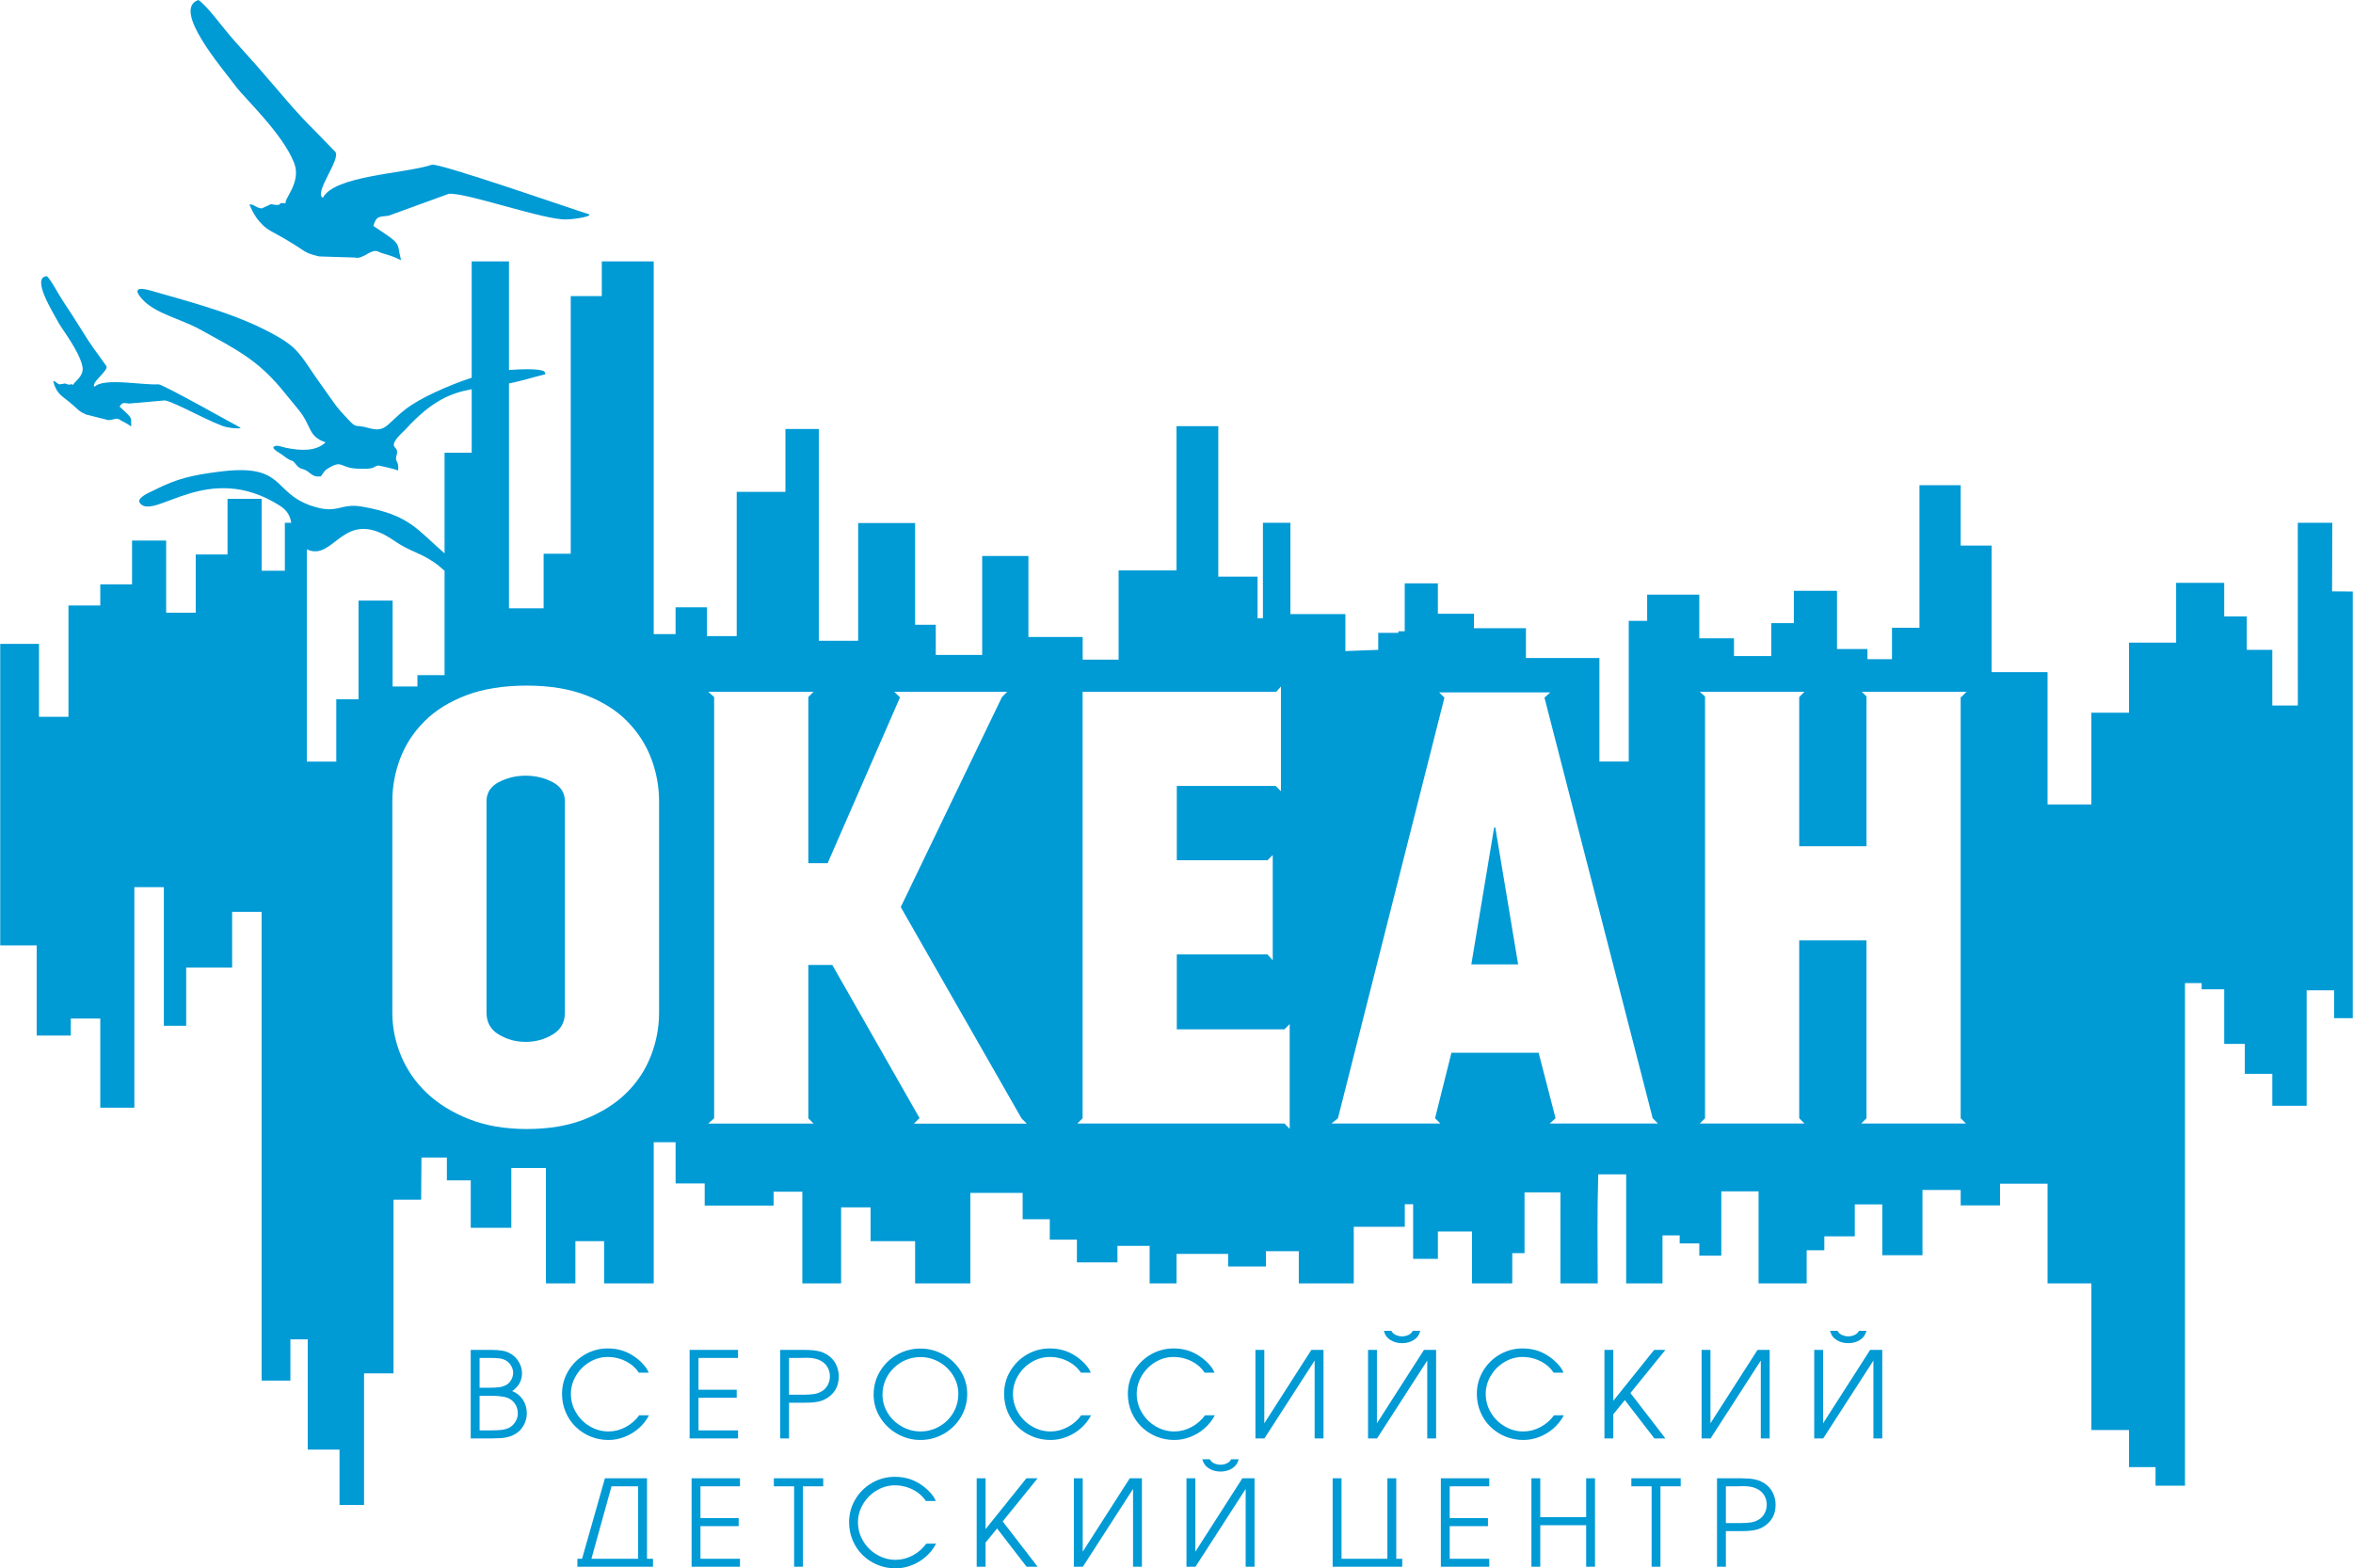 <?xml version="1.0" encoding="UTF-8"?> <!-- Creator: CorelDRAW --> <svg xmlns="http://www.w3.org/2000/svg" xmlns:xlink="http://www.w3.org/1999/xlink" xmlns:xodm="http://www.corel.com/coreldraw/odm/2003" xml:space="preserve" width="2777px" height="1851px" style="shape-rendering:geometricPrecision; text-rendering:geometricPrecision; image-rendering:optimizeQuality; fill-rule:evenodd; clip-rule:evenodd" viewBox="0 0 2836.95 1891.31"> <defs> <style type="text/css"> <![CDATA[ .fil0 {fill:#009AD5;fill-rule:nonzero} ]]> </style> </defs> <g id="Слой_x0020_1">  <g id="_105553286136672"> <path class="fil0" d="M2215.68 1604.91c1.02,2.15 2.77,3.8 5.17,4.93 2.4,1.12 4.98,1.69 7.7,1.69 2.7,0 5.28,-0.57 7.71,-1.72 2.44,-1.12 4.13,-2.79 5.12,-4.9l9.1 0c-1.24,4.86 -3.89,8.56 -7.94,11.07 -4.04,2.53 -8.71,3.79 -13.99,3.79 -5.31,0 -9.98,-1.26 -14.04,-3.79 -4.05,-2.51 -6.69,-6.21 -7.92,-11.07l9.09 0zm53.87 22.96l0 0 0 106.75 -10.67 0 0 -93.88 -60.55 93.88 -10.84 0 0 -106.75 10.71 0 0 88.53 56.74 -88.53 14.61 0zm-135.79 0l0 0 0 106.75 -10.68 0 0 -93.88 -60.55 93.88 -10.83 0 0 -106.75 10.68 0 0 88.53 56.75 -88.53 14.63 0zm-199.23 0l0 0 10.69 0 0 61.39 49.27 -61.39 13.56 0 -42.18 52.02 42.18 54.73 -13.31 0 -35.63 -46.23 -13.89 17.07 0 29.16 -10.69 0 0 -106.75zm-61.27 27.44l0 0c-2.61,-3.94 -5.89,-7.37 -9.92,-10.25 -3.98,-2.83 -8.35,-5 -13.06,-6.47 -4.73,-1.46 -9.5,-2.21 -14.3,-2.21 -7.88,0 -15.21,2.06 -22.1,6.18 -6.88,4.15 -12.37,9.63 -16.45,16.52 -4.06,6.89 -6.08,14.13 -6.08,21.78 0,8.14 2.06,15.67 6.23,22.64 4.13,6.96 9.73,12.52 16.73,16.6 7.01,4.09 14.47,6.13 22.4,6.13 7.15,0 14.07,-1.78 20.69,-5.32 6.64,-3.56 12.06,-8.29 16.3,-14.18l11.85 0c-3.1,5.89 -7.17,11.09 -12.27,15.59 -5.06,4.49 -10.77,7.94 -17.12,10.44 -6.34,2.47 -12.81,3.73 -19.45,3.73 -7.73,0 -14.96,-1.4 -21.76,-4.18 -6.83,-2.82 -12.81,-6.77 -18,-11.82 -5.15,-5.06 -9.14,-11.02 -12.01,-17.85 -2.86,-6.82 -4.28,-14.1 -4.28,-21.78 0,-9.88 2.47,-19.02 7.45,-27.44 4.94,-8.4 11.66,-15.04 20.13,-19.96 8.47,-4.89 17.65,-7.35 27.61,-7.35 11.55,0 21.83,2.99 30.77,8.97 3.78,2.39 7.46,5.43 11.07,9.17 3.62,3.76 6.1,7.44 7.44,11.06l-11.87 0zm-195.61 -50.4l0 0c1.02,2.15 2.76,3.8 5.18,4.93 2.41,1.12 4.97,1.69 7.7,1.69 2.69,0 5.28,-0.57 7.7,-1.72 2.43,-1.12 4.14,-2.79 5.14,-4.9l9.07 0c-1.22,4.86 -3.88,8.56 -7.93,11.07 -4.04,2.53 -8.7,3.79 -13.98,3.79 -5.34,0 -9.98,-1.26 -14.04,-3.79 -4.04,-2.51 -6.71,-6.21 -7.92,-11.07l9.08 0zm53.88 22.96l0 0 0 106.75 -10.68 0 0 -93.88 -60.53 93.88 -10.86 0 0 -106.75 10.69 0 0 88.53 56.77 -88.53 14.61 0zm-135.8 0l0 0 0 106.75 -10.68 0 0 -93.88 -60.55 93.88 -10.85 0 0 -106.75 10.71 0 0 88.53 56.75 -88.53 14.62 0zm-143.33 27.44l0 0c-2.6,-3.94 -5.9,-7.37 -9.92,-10.25 -3.98,-2.83 -8.36,-5 -13.07,-6.47 -4.72,-1.46 -9.48,-2.21 -14.28,-2.21 -7.88,0 -15.24,2.06 -22.12,6.18 -6.87,4.15 -12.35,9.63 -16.43,16.52 -4.07,6.89 -6.09,14.13 -6.09,21.78 0,8.14 2.06,15.67 6.24,22.64 4.14,6.96 9.72,12.52 16.72,16.6 7.02,4.09 14.49,6.13 22.41,6.13 7.14,0 14.06,-1.78 20.68,-5.32 6.64,-3.56 12.07,-8.29 16.3,-14.18l11.84 0c-3.08,5.89 -7.13,11.09 -12.25,15.59 -5.08,4.49 -10.78,7.94 -17.12,10.44 -6.34,2.47 -12.81,3.73 -19.45,3.73 -7.7,0 -14.96,-1.4 -21.77,-4.18 -6.81,-2.82 -12.81,-6.77 -17.99,-11.82 -5.15,-5.06 -9.15,-11.02 -12.02,-17.85 -2.86,-6.82 -4.28,-14.1 -4.28,-21.78 0,-9.88 2.47,-19.02 7.43,-27.44 4.96,-8.4 11.7,-15.04 20.14,-19.96 8.47,-4.89 17.67,-7.35 27.62,-7.35 11.56,0 21.8,2.99 30.78,8.97 3.77,2.39 7.45,5.43 11.08,9.17 3.6,3.76 6.08,7.44 7.43,11.06l-11.88 0zm-149.23 0l0 0c-2.6,-3.94 -5.9,-7.37 -9.92,-10.25 -4,-2.83 -8.36,-5 -13.08,-6.47 -4.72,-1.46 -9.49,-2.21 -14.28,-2.21 -7.87,0 -15.25,2.06 -22.13,6.18 -6.88,4.15 -12.37,9.63 -16.42,16.52 -4.07,6.89 -6.09,14.13 -6.09,21.78 0,8.14 2.07,15.67 6.23,22.64 4.14,6.96 9.73,12.52 16.74,16.6 7.01,4.09 14.46,6.13 22.39,6.13 7.15,0 14.06,-1.78 20.68,-5.32 6.66,-3.56 12.08,-8.29 16.3,-14.18l11.86 0c-3.08,5.89 -7.16,11.09 -12.26,15.59 -5.09,4.49 -10.79,7.94 -17.12,10.44 -6.33,2.47 -12.8,3.73 -19.46,3.73 -7.71,0 -14.95,-1.4 -21.77,-4.18 -6.8,-2.82 -12.81,-6.77 -17.98,-11.82 -5.15,-5.06 -9.16,-11.02 -12.03,-17.85 -2.85,-6.82 -4.27,-14.1 -4.27,-21.78 0,-9.88 2.47,-19.02 7.42,-27.44 4.98,-8.4 11.69,-15.04 20.13,-19.96 8.48,-4.89 17.69,-7.35 27.63,-7.35 11.56,0 21.82,2.99 30.77,8.97 3.79,2.39 7.48,5.43 11.08,9.17 3.62,3.76 6.09,7.44 7.44,11.06l-11.86 0zm-239.25 26.42l0 0c0,8.08 2.12,15.52 6.34,22.31 4.23,6.81 9.88,12.2 16.95,16.19 7.1,4.01 14.6,6 22.54,6 6.16,0 12.01,-1.14 17.58,-3.48 5.59,-2.35 10.48,-5.58 14.7,-9.75 4.21,-4.14 7.48,-8.96 9.85,-14.44 2.33,-5.54 3.5,-11.37 3.5,-17.54 0,-8.04 -2.08,-15.47 -6.29,-22.3 -4.18,-6.81 -9.79,-12.24 -16.84,-16.22 -7.06,-3.99 -14.55,-5.97 -22.5,-5.97 -6.16,0 -12.03,1.16 -17.6,3.45 -5.58,2.34 -10.49,5.59 -14.73,9.8 -4.27,4.2 -7.59,9.03 -9.94,14.56 -2.37,5.48 -3.56,11.29 -3.56,17.39zm102.16 -0.71l0 0c0,10.06 -2.55,19.36 -7.63,27.88 -5.12,8.55 -11.99,15.29 -20.68,20.21 -8.67,4.92 -18.06,7.38 -28.15,7.38 -9.87,0 -19.12,-2.46 -27.8,-7.33 -8.68,-4.88 -15.62,-11.55 -20.79,-19.94 -5.2,-8.4 -7.8,-17.57 -7.8,-27.49 0,-10.1 2.54,-19.39 7.62,-27.9 5.07,-8.5 11.92,-15.21 20.61,-20.15 8.68,-4.94 18.07,-7.41 28.16,-7.41 9.92,0 19.21,2.42 27.9,7.31 8.69,4.88 15.63,11.53 20.81,19.91 5.18,8.4 7.75,17.55 7.75,27.53zm-196.46 0.86l0 0c4.69,0 8.74,-0.26 12.09,-0.81 3.37,-0.54 6.48,-1.73 9.41,-3.52 2.95,-1.82 5.27,-4.36 6.91,-7.56 1.66,-3.21 2.48,-6.62 2.48,-10.21 0,-4.59 -1.19,-8.62 -3.52,-12.11 -2.33,-3.5 -5.6,-6.09 -9.77,-7.81 -3.91,-1.66 -8.91,-2.48 -15.04,-2.48 -0.78,0 -2.02,0.03 -3.63,0.09 -1.6,0.03 -2.82,0.07 -3.55,0.07l-13.75 0 0 44.34 18.37 0zm-29.06 -54.01l0 0 28.04 0c4.07,0.04 7.64,0.16 10.74,0.39 3.11,0.22 6.19,0.74 9.22,1.57 3.05,0.81 5.93,2.1 8.63,3.79 4.55,2.86 8.01,6.61 10.42,11.2 2.39,4.63 3.59,9.66 3.59,15.1 0,10.57 -4.03,18.83 -12.13,24.73 -3.77,2.77 -7.85,4.62 -12.26,5.55 -4.4,0.91 -9.56,1.35 -15.45,1.35l-20.11 0 0 43.07 -10.69 0 0 -106.75zm-109.21 0l0 0 58.37 0 0 9.67 -47.67 0 0 38.42 46.1 0 0 9.67 -46.1 0 0 39.31 47.67 0 0 9.68 -58.37 0 0 -106.75zm-61.26 27.44l0 0c-2.59,-3.94 -5.9,-7.37 -9.92,-10.25 -3.99,-2.83 -8.34,-5 -13.06,-6.47 -4.73,-1.46 -9.5,-2.21 -14.29,-2.21 -7.87,0 -15.25,2.06 -22.13,6.18 -6.87,4.15 -12.35,9.63 -16.42,16.52 -4.08,6.89 -6.09,14.13 -6.09,21.78 0,8.14 2.07,15.67 6.23,22.64 4.14,6.96 9.72,12.52 16.73,16.6 7.02,4.09 14.48,6.13 22.4,6.13 7.15,0 14.06,-1.78 20.69,-5.32 6.63,-3.56 12.06,-8.29 16.3,-14.18l11.85 0c-3.09,5.89 -7.16,11.09 -12.25,15.59 -5.1,4.49 -10.8,7.94 -17.15,10.44 -6.32,2.47 -12.8,3.73 -19.44,3.73 -7.71,0 -14.96,-1.4 -21.76,-4.18 -6.83,-2.82 -12.82,-6.77 -17.98,-11.82 -5.16,-5.06 -9.16,-11.02 -12.04,-17.85 -2.86,-6.82 -4.28,-14.1 -4.28,-21.78 0,-9.88 2.49,-19.02 7.43,-27.44 4.98,-8.4 11.7,-15.04 20.14,-19.96 8.48,-4.89 17.68,-7.35 27.63,-7.35 11.55,0 21.82,2.99 30.77,8.97 3.78,2.39 7.46,5.43 11.07,9.17 3.63,3.76 6.09,7.44 7.45,11.06l-11.88 0zm-180.45 18.2l0 0c4.66,0 8.53,-0.19 11.63,-0.57 3.1,-0.38 6,-1.23 8.63,-2.62 2.55,-1.34 4.61,-3.4 6.24,-6.19 1.6,-2.78 2.39,-5.67 2.39,-8.69 0,-2.87 -0.79,-5.65 -2.38,-8.35 -1.59,-2.7 -3.61,-4.81 -6.11,-6.35 -2.38,-1.37 -5.1,-2.28 -8.21,-2.66 -3.08,-0.37 -6.83,-0.54 -11.3,-0.54l-12.45 0 0 35.97 11.56 0zm1.59 51.43l0 0c5.09,0 9.41,-0.21 12.92,-0.55 3.56,-0.37 6.76,-1.25 9.63,-2.65 3.01,-1.59 5.53,-4.01 7.48,-7.23 1.94,-3.22 2.92,-6.56 2.92,-9.94 0,-4.55 -1.2,-8.53 -3.58,-11.95 -2.35,-3.42 -5.6,-5.85 -9.73,-7.3 -4.39,-1.43 -11.57,-2.14 -21.5,-2.14l-11.29 0 0 41.76 13.15 0zm-23.84 -97.07l0 0 25.02 0c5.16,0 9.66,0.32 13.51,1.02 3.85,0.7 7.45,2.14 10.75,4.34 3.86,2.5 6.92,5.81 9.16,9.91 2.26,4.1 3.39,8.45 3.39,13.02 0,8.69 -3.93,15.83 -11.8,21.39 5.56,2.26 9.89,5.75 12.96,10.49 3.07,4.76 4.63,10.19 4.63,16.38 0,4.86 -1.18,9.51 -3.51,13.91 -2.34,4.42 -5.54,7.9 -9.63,10.5 -2.92,1.78 -5.93,3.08 -9,3.91 -3.05,0.83 -6.06,1.35 -9,1.53 -2.94,0.16 -6.72,0.28 -11.31,0.35l-25.17 0 0 -106.75z"></path> <path class="fil0" d="M2099.34 1836.69c4.71,0 8.74,-0.26 12.08,-0.82 3.39,-0.53 6.52,-1.69 9.42,-3.52 2.97,-1.81 5.28,-4.35 6.93,-7.56 1.64,-3.19 2.47,-6.61 2.47,-10.19 0,-4.59 -1.18,-8.64 -3.51,-12.12 -2.34,-3.5 -5.6,-6.09 -9.8,-7.8 -3.88,-1.65 -8.91,-2.5 -15,-2.5 -0.82,0 -2.03,0.03 -3.65,0.09 -1.61,0.06 -2.81,0.08 -3.56,0.08l-13.75 0 0 44.34 18.37 0zm-29.06 -54.02l0 0 28.05 0c4.06,0.06 7.61,0.2 10.73,0.41 3.12,0.21 6.2,0.74 9.22,1.56 3.08,0.81 5.93,2.11 8.65,3.79 4.54,2.85 8,6.61 10.42,11.21 2.37,4.63 3.58,9.64 3.58,15.1 0,10.56 -4.05,18.83 -12.13,24.72 -3.77,2.77 -7.87,4.62 -12.26,5.53 -4.41,0.93 -9.55,1.38 -15.47,1.38l-20.1 0 0 43.04 -10.69 0 0 -106.74zm-78.87 9.68l0 0 -24.44 0 0 -9.68 59.53 0 0 9.68 -24.42 0 0 97.06 -10.67 0 0 -97.06zm-144.94 -9.68l0 0 10.67 0 0 46.95 55.35 0 0 -46.95 10.68 0 0 106.74 -10.68 0 0 -50.12 -55.35 0 0 50.12 -10.67 0 0 -106.74zm-109.21 0l0 0 58.37 0 0 9.68 -47.68 0 0 38.42 46.12 0 0 9.68 -46.12 0 0 39.29 47.68 0 0 9.67 -58.37 0 0 -106.74zm-130.48 106.74l0 0 0 -106.74 10.69 0 0 97.07 55.31 0 0 -97.07 10.71 0 0 97.07 7.22 0 0 9.67 -83.93 0zm-148.1 -129.68l0 0c1.04,2.14 2.77,3.78 5.18,4.93 2.41,1.12 4.99,1.67 7.71,1.67 2.69,0 5.28,-0.57 7.7,-1.7 2.43,-1.13 4.14,-2.79 5.14,-4.9l9.07 0c-1.23,4.86 -3.87,8.55 -7.92,11.06 -4.04,2.53 -8.71,3.78 -13.99,3.78 -5.32,0 -10,-1.25 -14.03,-3.78 -4.06,-2.51 -6.7,-6.2 -7.93,-11.06l9.07 0zm53.9 22.94l0 0 0 106.74 -10.69 0 0 -93.87 -60.54 93.87 -10.83 0 0 -106.74 10.69 0 0 88.55 56.74 -88.55 14.63 0zm-135.81 0l0 0 0 106.74 -10.69 0 0 -93.87 -60.54 93.87 -10.84 0 0 -106.74 10.7 0 0 88.55 56.75 -88.55 14.62 0zm-199.23 0l0 0 10.69 0 0 61.39 49.26 -61.39 13.56 0 -42.17 52.03 42.17 54.71 -13.29 0 -35.64 -46.21 -13.89 17.06 0 29.15 -10.69 0 0 -106.74zm-61.26 27.43l0 0c-2.61,-3.92 -5.91,-7.35 -9.93,-10.23 -3.99,-2.83 -8.34,-5 -13.06,-6.47 -4.72,-1.46 -9.49,-2.21 -14.27,-2.21 -7.88,0 -15.25,2.07 -22.14,6.19 -6.87,4.14 -12.36,9.63 -16.43,16.52 -4.07,6.89 -6.08,14.13 -6.08,21.79 0,8.11 2.06,15.64 6.23,22.63 4.13,6.97 9.72,12.51 16.73,16.58 7,4.1 14.48,6.14 22.41,6.14 7.15,0 14.05,-1.77 20.68,-5.31 6.63,-3.58 12.06,-8.29 16.3,-14.19l11.84 0c-3.08,5.9 -7.14,11.1 -12.25,15.6 -5.09,4.49 -10.79,7.95 -17.12,10.44 -6.34,2.47 -12.82,3.73 -19.45,3.73 -7.73,0 -14.97,-1.41 -21.77,-4.2 -6.83,-2.81 -12.82,-6.73 -17.99,-11.81 -5.16,-5.06 -9.16,-11.02 -12.02,-17.86 -2.88,-6.81 -4.3,-14.08 -4.3,-21.75 0,-9.9 2.49,-19.04 7.45,-27.46 4.96,-8.4 11.67,-15.04 20.14,-19.95 8.47,-4.89 17.67,-7.35 27.61,-7.35 11.56,0 21.82,2.99 30.78,8.96 3.79,2.38 7.46,5.44 11.08,9.18 3.61,3.76 6.09,7.43 7.44,11.03l-11.88 0zm-158.93 -17.75l0 0 -24.42 0 0 -9.68 59.53 0 0 9.68 -24.42 0 0 97.06 -10.69 0 0 -97.06zm-123.63 -9.68l0 0 58.36 0 0 9.68 -47.67 0 0 38.42 46.09 0 0 9.68 -46.09 0 0 39.29 47.67 0 0 9.67 -58.36 0 0 -106.74zm-64.45 97.07l0 0 0 -87.39 -32.1 0 -24.23 87.39 56.33 0zm-67.61 0l0 0 27.58 -97.07 50.73 0 0 97.07 7.22 0 0 9.67 -91.18 0 0 -9.67 5.65 0z"></path> <path class="fil0" d="M354.51 196.74c8.89,23.02 -12.55,43.28 -10.25,48.33 -12.93,-1.47 -0.46,4.3 -17.8,1.17l-11.17 5.13c-7.96,-1.08 -9.21,-5.5 -14.76,-4.72 3.51,8.59 11.01,23.94 26.18,32.16 47.05,25.49 34.81,24.84 57.86,30.42l42.88 1.34c10.48,2.79 19.62,-11.33 28.44,-7.14 7.56,3.59 12.64,3.04 27.47,10.38 -5.9,-22.94 2.49,-17.6 -33.46,-41.37 3.84,-11.19 5.05,-10.99 18.43,-12.3l72.62 -26.43c21.26,-1.75 114.7,31.73 141.56,30.93 13.54,-0.41 34.42,-4.52 26.13,-6.72 -8.32,-2.18 -179.76,-61.91 -188.05,-59.23 -33.97,11.04 -117.4,12.87 -131.49,39.84 -11.56,-5.59 22.6,-47.44 14.78,-55.61 -36.44,-38.16 -33.46,-32.28 -72.77,-78.45 -15.82,-18.59 -29.37,-33.94 -46.51,-52.83 -17.11,-18.84 -34.27,-44.15 -45.73,-51.64 -32.77,11.52 30.18,83.73 45.44,104.42 10.28,13.91 56.57,56.98 70.2,92.32z"></path> <path class="fil0" d="M666.13 943.18c-9.88,-5.17 -20.69,-7.76 -32.46,-7.76 -11.75,0 -22.56,2.59 -32.45,7.76 -9.87,5.18 -14.81,12.94 -14.81,23.29l0 254.66c0,11.76 4.94,20.59 14.81,26.46 9.89,5.89 20.7,8.83 32.45,8.83 11.77,0 22.58,-2.94 32.46,-8.83 9.88,-5.87 14.82,-14.7 14.82,-26.46l0 -254.66c0,-10.35 -4.94,-18.11 -14.82,-23.29z"></path> <path class="fil0" d="M99.17 442.05c2.45,12.19 -11.6,19.3 -10.87,22.01 -7,-2.31 -0.71,2.02 -9.98,-1.63l-6.75 1.09c-4.29,-1.5 -4.51,-3.79 -7.67,-4.09 1.02,4.56 3.53,12.88 11.06,18.72 23.33,18.08 16.62,16.26 28.79,21.79l23.62 5.94c5.51,2.63 12.09,-3.03 16.53,0.08 3.8,2.66 6.68,3.02 14.1,8.38 -0.81,-11.78 3.27,-8.16 -14.09,-24.05 3.32,-4.92 3.97,-4.67 11.53,-3.65l43.08 -3.76c11.96,1.78 60.15,29.44 75.12,32.37 7.55,1.48 19.56,2.07 15.2,-0.01 -4.38,-2.07 -92.97,-52.01 -97.85,-51.74 -20.01,1.12 -66.43,-8.3 -77.14,2.95 -5.8,-4.12 17.62,-20.06 14.16,-24.96 -16.1,-22.88 -15.08,-19.67 -31.9,-46.77 -6.78,-10.9 -12.63,-19.97 -20.11,-31.19 -7.46,-11.18 -14.25,-25.49 -19.79,-30.51 -19.41,1.5 7.73,44.05 13.97,55.9 4.2,7.97 25.22,34.43 28.99,53.13z"></path> <polygon class="fil0" points="1801.52,997.91 1774.01,1162.99 1830.46,1162.99 1802.94,997.91 "></polygon> <path class="fil0" d="M2811.98 713.15l0.25 -82.72 -41.6 0 0.06 220.36 -30.79 0 0 -67.12 -30.77 0 0 -40.31 -27.22 0 0 -40.49 -27.2 0 -30.78 0 0 72.09 -24.85 0 -31.96 0 0 84.52 -45.39 0 0 110.62 -52.85 0 0 -159.57 -67.45 0 0 -152.63 -37.31 0 0 -72.76 -49.71 0 0 171.91 -33.13 0 0 37.92 -29.59 0 0 -12.27 -36.7 0 0 -70.2 -52.05 0 0 38.9 -27.23 0 0 39.76 -44.97 0 0 -21.44 -41.83 0 0 -52.67 -62.86 0 0 31.65 -22.2 0 0 169.68 -35.39 0 0 -124.91 -88.59 0 0 -35.92 -62.73 0 0 -17.38 -43.46 0 0 -36.68 -39.97 0 0 57.8 -7.69 0 0 1.86 -24.27 0 0 20.52 -39.63 1.49 0 -44.59 -66.28 0 0 -110.14 -33.14 0 0 115.12 -6.51 0 0 -50.2 -47.33 0 0 -181.46 -50.37 0 0 174 -69.83 0 0 107.56 -43.32 0 0 -27.33 -32.7 0 -2.8 0 -29.93 0 0 -97.62 -55.75 0 0 119.32 -55.98 0 0 -36.42 -24.92 0 0 -122.68 -68.66 0 0 141.96 -47.46 0 0 -255.38 -40.24 0 0 75.83 -58.76 0 0 173.95 -35.85 0 0 -34.73 -37.87 0 0 32.31 -26.38 0 0 -449.44 -62.58 0 0 41.86 -37.47 0 0 310.63 -32.7 0 0 65.87 -41.78 0 0 -271.22c4.26,-0.84 8.64,-1.79 13.21,-2.97l30.88 -8.21c-1.1,-3.17 -1.17,-3.68 -5.22,-4.6 -8.12,-1.88 -24.74,-1.5 -38.87,-0.37l0 -130.99 -44.96 0 0 140.27c-28.34,9.29 -62.66,24.73 -79.51,37.83 -24.43,19 -23.78,28.81 -45.41,22.64 -17.05,-4.85 -12.68,2 -24.94,-11.1 -5.97,-6.37 -10.98,-11.58 -16.51,-19.47 -10.25,-14.57 -20.16,-28.09 -29.83,-42.58 -12.22,-18.32 -19.1,-26 -36.5,-36.17 -46.44,-27.07 -101.62,-40.99 -154.01,-56.13 -15.29,-4.44 -22.24,-2.48 -10.35,10.55 15.63,17.15 46.44,23.52 69.33,36.16 44.48,24.57 70.44,36.7 102.64,77 5.38,6.72 10.86,13.18 16.25,19.81 16.55,20.32 10.92,31.97 32.66,39.39 -11.73,11.17 -30.01,10.13 -47.62,6.63 -5.42,-1.08 -11.09,-4.26 -15.12,-1.18 -1.95,2.76 8.14,7.66 11.76,10.53 11.37,8.92 9.79,3.77 14.37,9.57 6.75,8.57 7.2,4.51 14.66,9.27 5.05,3.24 7.02,7.48 16.33,6.15 2.88,-3.61 3.14,-6.04 7.65,-8.95 18.2,-11.69 15.04,-1.39 35.11,-0.35 26.22,1.37 18.67,-3.13 27.03,-3.68 0.24,-0.02 21,4.4 23.21,6.1 1.27,-11.08 -2.61,-9.57 -2.47,-14.98 0.08,-2.91 1.57,-4.32 1.29,-7.67 -0.38,-4.5 -1.62,-3.3 -3.37,-6.3 -3.5,-6.03 10.41,-17.31 14,-21.24 31.26,-34.24 54.41,-43.39 79.35,-47.97l0 76.54 -32.71 0 0 121.42c-33.5,-28.91 -42.09,-46.2 -98.91,-56.28 -27.9,-4.96 -29.18,10.06 -62.07,-1.23 -47.45,-16.29 -30.9,-51.49 -111.23,-40.94 -30.82,4.04 -49.54,7.72 -77.49,21.97 -5.88,2.99 -23.43,9.71 -17.14,16.53 18.06,19.61 81.72,-52.35 167.85,2.23 10.32,6.53 12.93,13.69 14.05,20.84l-7.67 0 0 57.78 -28.01 0 0 -86.71 -41.12 0 0 67.14 -38.35 0 0 70.22 -35.64 0 0 -87.01 -41.13 0 0 52.82 -38.33 0 0 25.49 -38.35 0 0 134.24 -35.55 0 0 -87.95 -46.75 0 0 363.57 43.97 0 0 108.77 41.12 0 0 -20.49 35.56 0 0 107.5 41.11 0 0 -265.99 35.57 0 0 167.19 26.91 0 0 -70.23 55.42 0 0 -67.14 35.56 0 0 565.22 34.7 0.05 0 -49.73 20.9 0 0 132.95 38.33 0 0 66.72 29.59 0 0 -158.65 35.54 0 0 -209.47 33.3 0 0.4 -50.83 30.63 0 0 27.55 28.79 0 0 57.16 48.9 0 0 -72.07 41.77 0 0 139.13 35.5 0 0 -50.9 34.66 0 0 50.9 59.81 0 0 -170.22 26.38 0 0 49.72 35.09 0 0 26.66 83.1 0 0 -16.71 34.65 0 0 110.55 46.75 0 0 -91.66 35.56 0 0 40.76 53.69 0 0 50.9 66.59 0 0 -109.09 63.09 0 0 31.75 32.71 0 0 24.61 32.7 0 0 27.36 48.89 0 0 -19.87 38.82 0 0 45.24 32.43 0 0 -35.59 62.24 0 0 15.15 45.55 0 0 -18.37 39.66 0 0 38.81 66.28 0 0 -68.24 61.54 0 0 -27.24 10.05 0 0 65.87 29.87 0 0 -32.94 41.15 0 0 62.55 48.51 0 0 -36.43 14.8 0 0 -73.34 43.3 0 -0.03 109.77 44.98 0c0,-51.16 -0.87,-80.43 0.68,-131.53l33.66 0 0 131.53 43.79 0 0 -57.84 20.73 0 0 9.65 23.66 0 0 14.76 26.52 0 0 -77.58 44.97 0 0 111.01 57.99 0 0 -39.97 21.29 0 0 -16.78 36.71 0 0 -38.53 33.16 0 0 61.35 48.49 0 0 -78.74 46.08 0 0 18.64 47.42 0 0 -26.23 57.34 0 0 120.26 52.85 0 0 176.83 45.39 0 0 44.74 31.96 0 0 22.37 35.51 0 0 -606.03 20.12 0 0 7.44 27.2 0 0 65.88 24.85 0 0 36.05 33.14 0 0 38.55 41.42 0 0 -139.24 33.15 0 0 33.58 22.48 0 0 -514.5 -24.97 -0.18zm-2379.91 11.12l0 0 0 119 -26.81 0 0 75.19 -35.54 0 0 -256.04c33.87,16.05 43.45,-53.51 105.65,-10.15 19.42,13.52 33.82,14.64 52.72,29.47 2.22,1.75 4.85,4.02 7.75,6.53l0 125.91 -32.73 0 0 13.68 -29.92 0 0 -103.59 -41.12 0zm362.45 496.86l0 0c0,17.89 -3.29,35.28 -9.89,52.21 -6.57,16.93 -16.45,31.86 -29.62,44.79 -13.17,12.95 -29.76,23.4 -49.73,31.41 -19.99,7.99 -43.39,11.98 -70.19,11.98 -26.34,0 -49.63,-3.99 -69.85,-11.98 -20.23,-8.01 -37.15,-18.46 -50.79,-31.41 -13.64,-12.93 -23.98,-27.86 -31.04,-44.79 -7.06,-16.93 -10.57,-34.32 -10.57,-52.21l0 -254.66c0,-17.87 3.17,-35.17 9.52,-51.88 6.34,-16.69 16.1,-31.62 29.26,-44.78 13.17,-13.16 29.99,-23.64 50.44,-31.39 20.47,-7.75 44.81,-11.63 73.03,-11.63 27.27,0 51.02,3.88 71.26,11.63 20.21,7.75 36.79,18.23 49.73,31.39 12.93,13.16 22.58,28.09 28.91,44.78 6.36,16.71 9.53,34.01 9.53,51.88l0 254.66zm307.3 133.93l0 0 6.33 -6.35 0.68 0 -105.41 -185.01 -28.93 0 0 184.85 6.34 6.38 -126.98 0 7.07 -6.38 0 -507.96 -7.07 -6.37 126.98 0 -6.34 6.37 0 200.37 23.28 0 87.46 -200.37 -0.7 0 -6.35 -6.37 136.16 0 -6.34 6.37 -122.05 253.27 145.67 254.85 6.36 6.35 -136.16 0zm453.16 6.16l0 0 -6.36 -6.34 -249.73 0 6.36 -6.36 0 -514.28 233.51 0 5.65 -6.36 0 126.3 -6.35 -6.36 -119.23 0 0 89.6 109.34 0 6.36 -6.35 0 126.99 -6.36 -7.07 -109.34 0 0 90.32 129.79 0 6.36 -6.36 0 126.27zm313.56 -6.35l0 0 7.05 -6.35 -20.44 -79 -105.13 0 -19.74 79 6.35 6.35 -131.22 0 7.76 -6.35 128.39 -507.22 -6.34 -6.35 134.03 0 -7.04 6.35 130.5 507.22 6.36 6.35 -130.53 0zm501.93 0.01l0 0 -126.26 0 6.33 -6.36 0 -214.47 -81.14 0 0 214.47 6.35 6.36 -126.25 0 6.33 -6.36 0 -508.63 -6.33 -5.66 126.25 0 -6.35 6.36 0 179.89 81.14 0 0 -180.59 -5.64 -5.66 126.28 0 -6.34 6.36 -0.73 0 0 507.93 6.36 6.36z"></path> </g> </g> </svg> 